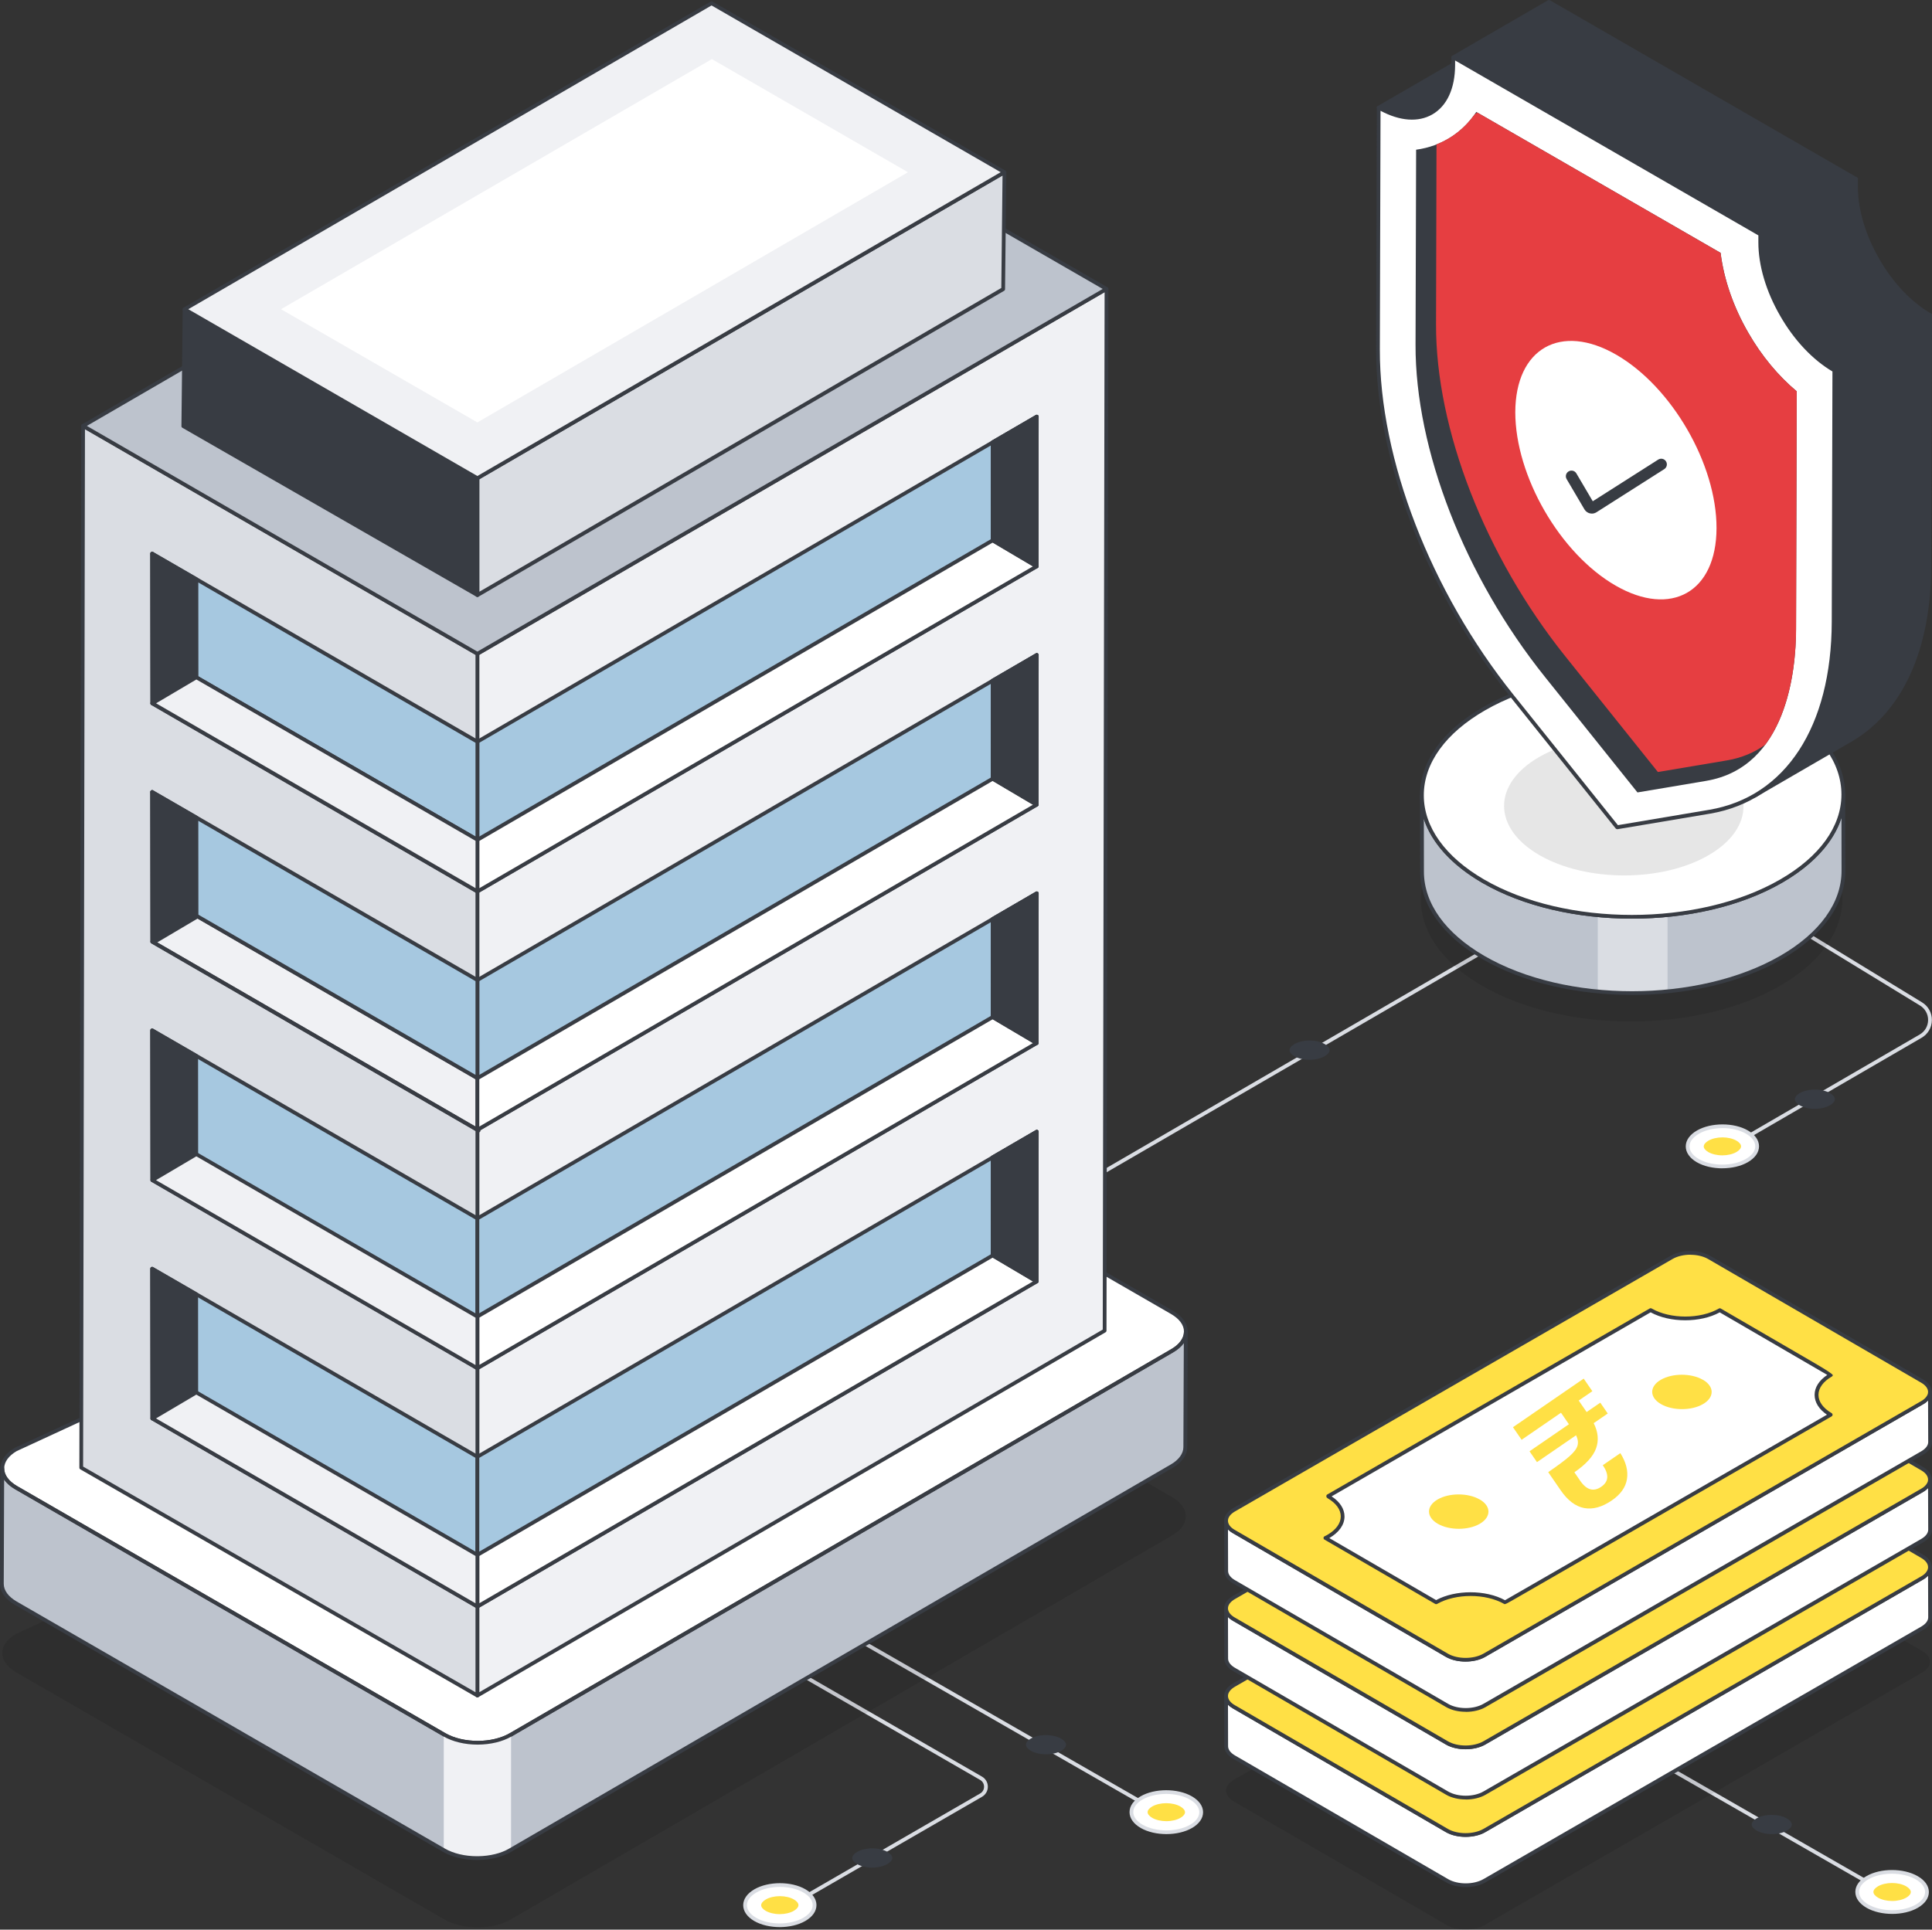 <?xml version="1.0" encoding="UTF-8"?><svg id="Layer_2" xmlns="http://www.w3.org/2000/svg" width="500.49" height="500" viewBox="0 0 500.49 500"><rect x="0" y="0" width="500.49" height="500" fill="#333333" stroke="none"/><defs><style>.cls-1{fill:#000;}.cls-1,.cls-2,.cls-3,.cls-4,.cls-5,.cls-6,.cls-7,.cls-8,.cls-9,.cls-10{stroke-width:0px;}.cls-2{fill:#383c43;}.cls-3{fill:#4bb1e4;}.cls-4{fill:#f0f1f4;}.cls-11{isolation:isolate;}.cls-5{fill:#a6c8e0;}.cls-6{fill:#dadde3;}.cls-12{opacity:.1;}.cls-7{fill:#ffe045;}.cls-8{fill:#bdc3cd;}.cls-9{fill:#e63e41;}.cls-10{fill:#fff;}</style></defs><g id="Layer_1-2"><path class="cls-6" d="M279.75,307.69c-.17,0-.33-.09-.42-.24-.14-.23-.06-.53.18-.67l145.59-84.55c.23-.14.53-.06.67.18.14.23.06.53-.18.67l-145.59,84.55c-.08.04-.16.07-.25.07Z"/><path class="cls-6" d="M447.52,298.02c-.17,0-.33-.09-.42-.24-.14-.23-.06-.53.18-.67l50.02-29.05c1.35-.78,2.16-2.18,2.18-3.73.02-1.55-.77-2.97-2.09-3.78l-82.62-50.47c-.23-.14-.3-.44-.16-.67.14-.23.44-.3.67-.16l82.62,50.47c1.63.99,2.58,2.72,2.56,4.62-.02,1.9-1.02,3.61-2.66,4.56l-50.02,29.05c-.08.04-.16.07-.25.07Z"/><path class="cls-6" d="M198.82,497.6c-.17,0-.33-.09-.42-.24-.13-.23-.05-.53.18-.67l55.33-31.97c.64-.37,1.02-1.03,1.01-1.76,0-.74-.38-1.39-1.02-1.76l-87.52-50.49c-.23-.13-.31-.43-.18-.67.14-.24.44-.31.67-.18l87.52,50.49c.94.54,1.51,1.52,1.51,2.61,0,1.09-.56,2.06-1.5,2.61l-55.33,31.97c-.08.04-.16.07-.24.07Z"/><path class="cls-10" d="M208.36,497.33c3.53-2.04,3.55-5.34.04-7.37-3.5-2.04-9.21-2.03-12.73,0-3.53,2.04-3.54,5.34-.04,7.37,3.5,2.04,9.2,2.04,12.73,0Z"/><path class="cls-6" d="M201.99,499.34c-2.39,0-4.79-.53-6.6-1.58-1.84-1.07-2.86-2.53-2.86-4.1,0-1.58,1.03-3.04,2.9-4.12,3.65-2.11,9.58-2.11,13.22,0,1.84,1.07,2.86,2.53,2.86,4.1,0,1.58-1.03,3.04-2.9,4.12h0c-1.83,1.05-4.22,1.58-6.62,1.58ZM202.04,488.92c-2.22,0-4.44.49-6.13,1.47-1.55.9-2.41,2.06-2.41,3.28,0,1.21.84,2.36,2.37,3.25,3.36,1.96,8.85,1.95,12.24,0h0c1.55-.9,2.41-2.06,2.41-3.28,0-1.21-.84-2.36-2.37-3.25-1.68-.98-3.89-1.47-6.11-1.47ZM208.36,497.34h.01-.01Z"/><path class="cls-7" d="M202.03,491.32c-1.37,0-2.71.31-3.65.86-.76.44-1.19.98-1.2,1.48,0,.49.43,1.03,1.17,1.46.94.54,2.26.86,3.64.86,1.37,0,2.7-.31,3.65-.86.76-.44,1.2-.98,1.2-1.48,0-.49-.43-1.03-1.17-1.46-.94-.54-2.26-.86-3.63-.86Z"/><path class="cls-2" d="M225.98,478.93c-1.48,0-2.91.34-3.92.92-.82.47-1.28,1.05-1.28,1.59,0,.53.46,1.1,1.26,1.57,1.01.58,2.43.92,3.9.92,1.48,0,2.9-.34,3.92-.92.82-.47,1.28-1.05,1.29-1.59,0-.53-.46-1.1-1.26-1.57-1.01-.58-2.43-.92-3.9-.92Z"/><path class="cls-10" d="M452.53,300.72c3.53-2.04,3.55-5.34.04-7.37-3.5-2.04-9.21-2.03-12.73,0-3.53,2.04-3.54,5.34-.04,7.37,3.5,2.04,9.2,2.04,12.73,0Z"/><path class="cls-6" d="M446.16,302.73c-2.39,0-4.79-.53-6.6-1.58-1.84-1.07-2.86-2.53-2.86-4.1,0-1.58,1.03-3.04,2.9-4.12,3.66-2.11,9.59-2.11,13.22,0,1.84,1.07,2.86,2.53,2.86,4.09,0,1.58-1.03,3.04-2.9,4.12h0c-1.83,1.06-4.22,1.58-6.62,1.58ZM446.22,292.31c-2.22,0-4.44.49-6.13,1.47-1.55.9-2.41,2.06-2.41,3.27,0,1.21.84,2.36,2.37,3.25,3.37,1.96,8.86,1.95,12.24,0l.24.42-.24-.42c1.55-.9,2.41-2.06,2.41-3.28,0-1.21-.84-2.36-2.37-3.25-1.68-.98-3.89-1.47-6.11-1.47Z"/><path class="cls-7" d="M446.21,294.71c-1.37,0-2.71.31-3.65.86-.76.44-1.19.98-1.2,1.48,0,.49.43,1.03,1.17,1.46.94.54,2.26.86,3.64.86,1.37,0,2.7-.31,3.65-.86.76-.44,1.2-.98,1.2-1.48,0-.49-.43-1.03-1.17-1.46-.94-.54-2.26-.86-3.63-.86Z"/><path class="cls-2" d="M470.16,282.32c-1.48,0-2.91.34-3.92.92-.82.47-1.28,1.05-1.28,1.59,0,.53.46,1.1,1.26,1.57,1.01.58,2.43.92,3.9.92,1.48,0,2.9-.34,3.92-.92.82-.47,1.28-1.05,1.29-1.59,0-.53-.46-1.1-1.26-1.57-1.01-.58-2.43-.92-3.9-.92Z"/><path class="cls-2" d="M339.26,269.61c-1.48,0-2.91.34-3.92.92-.82.47-1.28,1.05-1.28,1.59,0,.53.46,1.1,1.26,1.57,1.01.58,2.43.92,3.9.92,1.48,0,2.9-.34,3.92-.92.82-.47,1.28-1.05,1.29-1.59,0-.53-.46-1.1-1.26-1.57-1.01-.58-2.43-.92-3.9-.92Z"/><path class="cls-6" d="M491.39,492.55c-.08,0-.17-.02-.24-.06l-117.53-67.49c-.23-.13-.31-.43-.18-.67.13-.23.43-.31.67-.18l117.53,67.49c.23.13.31.43.18.67-.09.16-.26.24-.42.24Z"/><path class="cls-10" d="M483.78,493.91c-3.54-2.03-3.56-5.33-.04-7.37,3.52-2.03,9.24-2.03,12.78,0,3.54,2.03,3.56,5.33.04,7.37-3.52,2.03-9.24,2.03-12.78,0Z"/><path class="cls-6" d="M490.18,495.92c-2.4,0-4.81-.53-6.64-1.58h0c-1.87-1.08-2.91-2.54-2.91-4.12,0-1.57,1.02-3.02,2.87-4.09,3.65-2.11,9.6-2.11,13.27,0,1.88,1.08,2.91,2.54,2.91,4.12,0,1.57-1.02,3.02-2.87,4.09-1.82,1.05-4.22,1.58-6.63,1.58ZM484.02,493.49c3.4,1.95,8.92,1.95,12.3,0,1.54-.89,2.38-2.04,2.38-3.25,0-1.21-.86-2.38-2.42-3.27-3.4-1.95-8.92-1.96-12.3,0-1.54.89-2.38,2.04-2.38,3.25,0,1.21.86,2.38,2.42,3.28h0Z"/><path class="cls-7" d="M490.13,487.91c1.38,0,2.72.31,3.67.86.76.44,1.2.98,1.2,1.48,0,.49-.43,1.03-1.18,1.46-.94.54-2.27.86-3.65.86-1.38,0-2.71-.31-3.66-.86-.76-.44-1.2-.98-1.2-1.48,0-.49.43-1.02,1.18-1.46.94-.54,2.27-.86,3.65-.86Z"/><path class="cls-2" d="M458.95,470.26c1.48,0,2.92.34,3.94.92.82.47,1.29,1.05,1.29,1.58,0,.53-.46,1.1-1.26,1.57-1.01.58-2.44.92-3.92.92-1.48,0-2.91-.34-3.93-.92-.82-.47-1.29-1.05-1.29-1.59,0-.53.46-1.1,1.26-1.57,1.01-.58,2.44-.92,3.92-.92Z"/><path class="cls-6" d="M303.37,471.88c-.08,0-.17-.02-.24-.06l-117.53-67.49c-.23-.13-.31-.43-.18-.67.13-.23.43-.31.67-.18l117.53,67.49c.23.13.31.43.18.67-.09.16-.26.24-.42.24Z"/><path class="cls-10" d="M295.76,473.24c-3.54-2.03-3.56-5.33-.04-7.37,3.52-2.03,9.24-2.03,12.78,0s3.56,5.33.04,7.37c-3.52,2.03-9.24,2.03-12.78,0Z"/><path class="cls-6" d="M302.16,475.24c-2.4,0-4.81-.53-6.64-1.58-1.88-1.08-2.91-2.54-2.91-4.12,0-1.57,1.02-3.02,2.87-4.09,3.65-2.11,9.6-2.11,13.27,0,1.87,1.08,2.91,2.54,2.91,4.12,0,1.57-1.02,3.02-2.87,4.09-1.82,1.05-4.22,1.58-6.63,1.58ZM302.1,464.83c-2.23,0-4.45.49-6.14,1.46-1.54.89-2.38,2.04-2.38,3.25,0,1.21.86,2.38,2.43,3.28,3.4,1.95,8.91,1.95,12.29,0,1.54-.89,2.38-2.04,2.38-3.25,0-1.21-.86-2.38-2.42-3.27-1.7-.98-3.93-1.47-6.16-1.47Z"/><path class="cls-7" d="M302.11,467.23c1.38,0,2.72.31,3.67.86.76.44,1.2.98,1.2,1.48,0,.49-.43,1.03-1.18,1.46-.94.54-2.27.86-3.65.86-1.38,0-2.71-.31-3.66-.86-.76-.44-1.2-.98-1.2-1.48,0-.49.43-1.02,1.18-1.46.94-.54,2.27-.86,3.65-.86Z"/><path class="cls-2" d="M270.94,449.58c1.48,0,2.92.34,3.94.92.82.47,1.29,1.05,1.29,1.58,0,.53-.46,1.1-1.26,1.57-1.01.58-2.44.92-3.92.92-1.48,0-2.91-.34-3.93-.92-.82-.47-1.29-1.05-1.29-1.59,0-.53.46-1.1,1.26-1.57,1.01-.58,2.44-.92,3.92-.92Z"/><g class="cls-12"><path class="cls-1" d="M303.6,387.9c4.75,2.74,4.78,7.19.06,9.94l-171.37,99.52c-4.72,2.74-12.39,2.73-17.15,0L4.19,433.32c-4.75-2.74-4.79-7.18-.07-9.93l190.94-88.21c4.72-2.74,12.41-2.74,17.16,0l91.38,52.72Z"/></g><path class="cls-8" d="M307.19,345.05l-.12,29.93c0,1.76-1.16,3.55-3.52,4.92l-171.39,99.51c-2.28,1.34-5.27,2-8.31,2.05-3.19.04-6.39-.64-8.83-2.05L4.09,415.4c-2.42-1.41-3.6-3.2-3.6-5.02l.1-29.91c0,1.8,1.2,3.62,3.58,5l110.97,64.03c2.42,1.38,5.56,2.09,8.71,2.07,3.06-.02,6.12-.7,8.44-2.05l171.39-99.53c2.32-1.34,3.52-3.14,3.52-4.94Z"/><path class="cls-10" d="M303.6,340.07c4.75,2.74,4.78,7.19.06,9.94l-171.37,99.52c-4.72,2.74-12.39,2.73-17.15,0L4.19,385.48c-4.75-2.74-4.79-7.18-.07-9.93l190.94-88.21c4.72-2.74,12.41-2.74,17.16,0l91.38,52.72Z"/><path class="cls-2" d="M123.74,452.05c-3.2,0-6.4-.71-8.84-2.12L3.94,385.9c-2.47-1.42-3.83-3.35-3.83-5.41,0-2.05,1.33-3.95,3.76-5.36l190.99-88.23c4.81-2.8,12.73-2.8,17.61.02l91.38,52.72c2.46,1.42,3.82,3.34,3.83,5.41,0,2.05-1.34,3.96-3.77,5.37l-171.37,99.52c-2.42,1.4-5.61,2.11-8.8,2.11ZM203.63,285.77c-3.02,0-6.03.67-8.32,2L4.32,376c-2.07,1.21-3.24,2.81-3.23,4.49,0,1.7,1.19,3.32,3.35,4.57l110.95,64.03c4.61,2.66,12.09,2.67,16.66,0l171.37-99.52c2.12-1.23,3.29-2.84,3.29-4.53,0-1.7-1.19-3.32-3.34-4.56h0s-91.38-52.72-91.38-52.72c-2.31-1.33-5.33-2-8.35-2Z"/><polygon class="cls-4" points="286.63 74.86 286.15 344.79 123.67 439.33 123.67 169.4 286.63 74.86"/><path class="cls-2" d="M123.67,439.82c-.08,0-.17-.02-.24-.06-.15-.09-.24-.25-.24-.42V169.4c0-.17.09-.33.24-.42l162.97-94.54c.15-.09.34-.09.49,0,.15.09.24.25.24.42l-.49,269.93c0,.17-.09.33-.24.42l-162.48,94.54c-.08.04-.16.07-.25.07ZM124.16,169.68v268.8l161.51-93.97.48-268.8-161.99,93.97Z"/><polygon class="cls-6" points="123.67 169.4 123.67 439.33 21.04 380.29 21.53 110.36 123.67 169.4"/><path class="cls-2" d="M123.67,439.82c-.08,0-.17-.02-.24-.06l-102.63-59.04c-.15-.09-.24-.25-.24-.42l.48-269.93c0-.17.09-.33.24-.42.15-.09.34-.09.49,0l102.14,59.04c.15.09.24.25.24.42v269.93c0,.17-.09.34-.24.42-.07.04-.16.07-.24.07ZM21.53,380.01l101.65,58.48V169.68L22.01,111.2l-.48,268.81Z"/><polygon class="cls-8" points="286.63 74.86 123.67 169.4 21.53 110.36 184.32 15.82 286.63 74.86"/><path class="cls-2" d="M123.67,169.89c-.08,0-.17-.02-.24-.07L21.28,110.78c-.15-.09-.24-.25-.24-.42s.09-.34.24-.42L184.08,15.4c.15-.09.34-.09.49,0l102.31,59.04c.15.09.24.25.24.42s-.09.34-.24.42l-162.97,94.54c-.07.04-.16.07-.24.07ZM22.5,110.36l101.17,58.48,161.99-93.97-101.34-58.48L22.5,110.36Z"/><g class="cls-11"><polygon class="cls-6" points="260.2 44.63 259.87 74.91 123.67 154.19 123.67 123.91 260.2 44.63"/><path class="cls-2" d="M123.67,154.68c-.08,0-.17-.02-.24-.06-.15-.09-.24-.25-.24-.42v-30.28c0-.17.09-.33.24-.42l136.53-79.28c.15-.09.34-.09.49,0,.15.09.24.25.24.43l-.33,30.28c0,.17-.09.33-.24.42l-136.2,79.28c-.08.04-.16.07-.25.07ZM124.16,124.19v29.15l135.23-78.72.32-29.15L124.16,124.19Z"/><polygon class="cls-2" points="123.67 123.91 123.67 154.19 47.48 110.41 47.81 80.12 123.67 123.91"/><path class="cls-2" d="M123.67,154.68c-.08,0-.17-.02-.24-.06l-76.19-43.78c-.15-.09-.25-.25-.24-.43l.33-30.28c0-.17.1-.33.25-.42.15-.09.33-.09.49,0l75.86,43.78c.15.09.24.25.24.42v30.28c0,.17-.09.34-.24.42-.07.04-.16.07-.24.07ZM47.97,110.13l75.21,43.22v-29.16l-74.89-43.23-.32,29.16Z"/><polygon class="cls-4" points="260.2 44.63 123.67 123.91 47.81 80.12 184.33 .84 260.2 44.63"/><path class="cls-2" d="M123.67,124.4c-.08,0-.17-.02-.24-.07l-75.86-43.78c-.15-.09-.24-.25-.24-.42s.09-.34.24-.42L184.09.42c.15-.09.34-.09.49,0l75.87,43.79c.15.09.24.25.24.42s-.09.34-.24.42L123.91,124.33c-.08.04-.16.07-.25.07ZM48.78,80.12l74.89,43.22,135.56-78.72L184.33,1.41,48.78,80.12Z"/><polygon class="cls-10" points="235.21 44.63 123.67 109.45 72.8 80.12 184.41 15.31 235.21 44.63"/></g><polygon class="cls-5" points="268.58 107.95 268.53 146.75 123.67 230.98 123.67 192.19 268.58 107.95"/><path class="cls-2" d="M123.67,231.47c-.08,0-.17-.02-.24-.06-.15-.09-.24-.25-.24-.42v-38.79c0-.17.09-.33.24-.42l144.91-84.24c.15-.09.34-.09.49,0,.15.09.24.25.24.42l-.05,38.8c0,.17-.09.33-.24.42l-144.87,84.23c-.08.04-.16.07-.25.07ZM124.16,192.47v37.66l143.89-83.67.05-37.67-143.94,83.67Z"/><polygon class="cls-10" points="268.59 107.96 268.54 146.75 123.67 230.99 123.67 217.59 257.14 140 257.17 114.59 268.59 107.96"/><path class="cls-2" d="M123.67,231.48c-.08,0-.17-.02-.24-.06-.15-.09-.24-.25-.24-.42v-13.4c0-.17.09-.33.24-.42l133.23-77.45.02-25.13c0-.17.09-.33.24-.42l11.42-6.64c.15-.09.34-.09.49,0,.15.09.24.25.24.42l-.05,38.79c0,.17-.09.33-.24.42l-144.87,84.24c-.08.04-.16.07-.25.07ZM124.16,217.88v12.27l143.9-83.67.05-37.66-10.44,6.07-.02,25.13c0,.17-.09.33-.24.42l-133.23,77.45Z"/><polygon class="cls-2" points="268.59 107.96 268.54 146.75 257.14 140 257.17 114.59 268.59 107.96"/><path class="cls-2" d="M268.54,147.24c-.09,0-.17-.02-.25-.07l-11.4-6.74c-.15-.09-.24-.25-.24-.42l.02-25.41c0-.17.09-.33.24-.42l11.42-6.64c.15-.09.34-.09.49,0,.15.09.24.25.24.42l-.05,38.79c0,.17-.09.34-.25.42-.08.04-.16.06-.24.06ZM257.63,139.73l10.42,6.17.04-37.09-10.44,6.07-.02,24.85Z"/><polyline class="cls-5" points="50.86 175.5 50.86 175.5 123.67 217.59 123.67 192.19 39.42 143.45 39.42 143.46 50.84 150.06 50.86 175.5"/><path class="cls-2" d="M123.67,218.08c-.08,0-.17-.02-.24-.07l-72.81-42.09c-.15-.09-.24-.25-.24-.42l-.02-25.16-11.17-6.46c-.15-.09-.24-.25-.24-.42s.09-.34.24-.43c.15-.09.34-.09.49,0l84.25,48.74c.15.09.24.25.24.42v25.41c0,.17-.09.34-.24.42-.08.04-.16.07-.24.07ZM51.35,175.22l71.83,41.53v-24.28l-71.85-41.57.02,24.32Z"/><polygon class="cls-2" points="39.47 182.24 39.46 182.25 123.67 230.99 123.67 230.98 39.47 182.25 39.47 182.24"/><path class="cls-2" d="M123.66,231.48c-.08,0-.16-.02-.24-.06l-84.21-48.74c-.16-.09-.25-.26-.24-.44,0-.18.11-.34.27-.42.15-.07.33-.07.47.01h0s84.2,48.73,84.2,48.73c.15.09.24.25.24.42s-.09.34-.24.43c-.08.04-.16.07-.25.07Z"/><polygon class="cls-2" points="39.42 143.46 39.42 143.46 39.46 182.25 39.46 182.25 39.47 182.24 39.42 143.46"/><path class="cls-2" d="M39.47,182.73c-.09,0-.18-.02-.26-.07-.14-.09-.24-.24-.24-.41l-.05-38.79c0-.16.08-.31.21-.4.14-.09.3-.11.45-.06.19.07.32.26.32.46l.05,38.78c0,.19-.1.35-.27.44-.07.04-.14.05-.22.05Z"/><polygon class="cls-2" points="50.86 175.5 50.84 150.06 39.42 143.46 39.47 182.24 50.86 175.5"/><path class="cls-2" d="M39.47,182.73c-.08,0-.17-.02-.24-.06-.15-.09-.25-.25-.25-.42l-.05-38.78c0-.17.09-.34.24-.42.15-.09.34-.09.49,0l11.42,6.6c.15.09.24.25.24.42l.02,25.45c0,.17-.09.33-.24.42l-11.39,6.74c-.08.04-.16.07-.25.07ZM39.91,144.3l.04,37.08,10.42-6.16-.02-24.89-10.44-6.03Z"/><polygon class="cls-4" points="50.86 175.5 39.47 182.24 39.47 182.25 123.67 230.98 123.67 217.59 50.86 175.5 50.86 175.5"/><path class="cls-2" d="M123.67,231.47c-.08,0-.17-.02-.24-.07l-84.2-48.73c-.15-.09-.24-.25-.24-.42s.09-.33.24-.42l11.39-6.74c.15-.09.34-.09.49,0l72.81,42.09c.15.09.24.25.24.42v13.39c0,.17-.09.34-.24.42-.08.04-.16.06-.24.06ZM40.44,182.24l82.75,47.89v-12.26l-72.32-41.81-10.43,6.17Z"/><polygon class="cls-4" points="51.17 237.46 39.78 244.2 39.78 244.2 123.98 292.94 123.98 279.55 51.17 237.46 51.17 237.46"/><path class="cls-2" d="M123.98,293.43c-.08,0-.17-.02-.24-.07l-84.2-48.73c-.15-.09-.24-.25-.24-.42s.09-.33.24-.42l11.39-6.74c.15-.09.34-.09.49,0l72.81,42.09c.15.09.24.25.24.42v13.39c0,.17-.09.34-.24.42-.08.04-.16.06-.24.06ZM40.74,244.2l82.75,47.89v-12.26l-72.32-41.81-10.43,6.17Z"/><line class="cls-10" x1="257.14" y1="140" x2="268.54" y2="146.75"/><path class="cls-2" d="M268.54,147.24c-.09,0-.17-.02-.25-.07l-11.4-6.74c-.23-.14-.31-.44-.17-.67.14-.23.44-.31.67-.17l11.4,6.74c.23.14.31.44.17.67-.09.15-.25.24-.42.24Z"/><polygon class="cls-5" points="268.58 169.71 268.53 208.51 123.67 292.74 123.67 253.95 268.58 169.71"/><path class="cls-2" d="M123.67,293.23c-.08,0-.17-.02-.24-.06-.15-.09-.24-.25-.24-.42v-38.79c0-.17.09-.33.24-.42l144.91-84.24c.15-.09.34-.09.49,0,.15.09.24.25.24.42l-.05,38.8c0,.17-.09.33-.24.42l-144.87,84.23c-.08.04-.16.07-.25.07ZM124.16,254.23v37.66l143.89-83.67.05-37.67-143.94,83.67Z"/><polygon class="cls-10" points="268.59 169.72 268.54 208.51 123.67 292.75 123.67 279.36 257.14 201.77 257.17 176.36 268.59 169.72"/><path class="cls-2" d="M123.67,293.24c-.08,0-.17-.02-.24-.06-.15-.09-.24-.25-.24-.42v-13.4c0-.17.09-.33.24-.42l133.23-77.45.02-25.13c0-.17.09-.33.24-.42l11.42-6.64c.15-.09.34-.09.49,0,.15.09.24.25.24.42l-.05,38.79c0,.17-.09.33-.24.42l-144.87,84.24c-.08.04-.16.07-.25.07ZM124.16,279.64v12.27l143.9-83.67.05-37.66-10.44,6.07-.02,25.13c0,.17-.09.33-.24.42l-133.23,77.45Z"/><polygon class="cls-2" points="268.59 169.72 268.54 208.51 257.14 201.77 257.17 176.36 268.59 169.72"/><path class="cls-2" d="M268.54,209c-.09,0-.17-.02-.25-.07l-11.4-6.74c-.15-.09-.24-.25-.24-.42l.02-25.41c0-.17.09-.33.24-.42l11.42-6.64c.15-.09.34-.09.49,0,.15.09.24.25.24.42l-.05,38.79c0,.17-.09.34-.25.42-.08.04-.16.06-.24.06ZM257.63,201.49l10.42,6.17.04-37.09-10.44,6.07-.02,24.85Z"/><polyline class="cls-5" points="50.86 237.26 50.86 237.26 123.67 279.36 123.67 253.95 39.42 205.21 39.42 205.22 50.84 211.82 50.86 237.26"/><path class="cls-2" d="M123.67,279.84c-.08,0-.17-.02-.24-.07l-72.81-42.09c-.15-.09-.24-.25-.24-.42l-.02-25.16-11.17-6.46c-.15-.09-.24-.25-.24-.42s.09-.34.24-.43c.15-.09.34-.09.49,0l84.25,48.74c.15.09.24.25.24.42v25.41c0,.17-.09.34-.24.42-.08.04-.16.07-.24.07ZM51.35,236.98l71.83,41.53v-24.28l-71.85-41.57.02,24.32Z"/><polygon class="cls-2" points="39.47 244.01 39.46 244.01 123.67 292.75 123.67 292.74 39.47 244.01 39.47 244.01"/><path class="cls-2" d="M123.66,293.24c-.08,0-.16-.02-.24-.06l-84.21-48.74c-.16-.09-.25-.26-.24-.44,0-.18.11-.34.27-.42.15-.07.33-.07.47.01h0s84.2,48.73,84.2,48.73c.15.09.24.25.24.42s-.09.34-.24.43c-.08.04-.16.07-.25.07Z"/><polygon class="cls-2" points="39.42 205.22 39.42 205.22 39.46 244.01 39.46 244.01 39.47 244.01 39.42 205.22"/><path class="cls-2" d="M39.47,244.49c-.09,0-.18-.02-.26-.07-.14-.09-.24-.24-.24-.41l-.05-38.79c0-.17.09-.33.23-.42.14-.09.32-.1.47-.02.17.08.28.26.28.44l.05,38.78c0,.19-.1.35-.27.44-.07.04-.14.05-.22.05Z"/><polygon class="cls-2" points="50.86 237.26 50.84 211.82 39.42 205.22 39.47 244.01 50.86 237.26"/><path class="cls-2" d="M39.47,244.49c-.08,0-.17-.02-.24-.06-.15-.09-.25-.25-.25-.42l-.05-38.78c0-.17.09-.34.24-.42.15-.09.34-.09.49,0l11.42,6.6c.15.09.24.25.24.42l.02,25.45c0,.17-.09.33-.24.42l-11.39,6.74c-.08.04-.16.07-.25.07ZM39.91,206.07l.04,37.08,10.42-6.16-.02-24.89-10.44-6.03Z"/><line class="cls-10" x1="257.14" y1="201.77" x2="268.54" y2="208.51"/><path class="cls-2" d="M268.54,209c-.09,0-.17-.02-.25-.07l-11.4-6.74c-.23-.14-.31-.44-.17-.67.14-.23.44-.31.67-.17l11.4,6.74c.23.14.31.44.17.67-.09.15-.25.24-.42.24Z"/><polygon class="cls-5" points="39.42 266.97 39.47 305.77 123.67 354.51 123.67 315.71 39.42 266.97"/><path class="cls-2" d="M123.67,354.99c-.08,0-.17-.02-.24-.07l-84.2-48.73c-.15-.09-.24-.25-.24-.42l-.05-38.8c0-.17.09-.34.24-.42.15-.09.34-.09.49,0l84.24,48.74c.15.09.24.25.24.42v38.79c0,.17-.09.34-.24.42-.08.04-.16.06-.24.06ZM39.96,305.49l83.22,48.17v-37.67l-83.27-48.17.05,37.67Z"/><polygon class="cls-5" points="268.58 231.47 268.53 270.27 123.67 354.51 123.67 315.71 268.58 231.47"/><path class="cls-2" d="M123.67,354.99c-.08,0-.17-.02-.24-.06-.15-.09-.24-.25-.24-.42v-38.79c0-.17.09-.33.24-.42l144.91-84.24c.15-.09.34-.09.49,0,.15.09.24.25.24.42l-.05,38.8c0,.17-.09.33-.24.42l-144.87,84.23c-.08.04-.16.07-.25.07ZM124.16,315.99v37.66l143.89-83.67.05-37.67-143.94,83.67Z"/><polygon class="cls-10" points="268.59 231.48 268.54 270.27 123.67 354.52 123.67 341.12 257.14 263.53 257.17 238.12 268.59 231.48"/><path class="cls-2" d="M123.67,355c-.08,0-.17-.02-.24-.06-.15-.09-.24-.25-.24-.42v-13.4c0-.17.09-.33.24-.42l133.23-77.45.02-25.13c0-.17.09-.33.24-.42l11.42-6.64c.15-.09.34-.09.49,0,.15.09.24.25.24.42l-.05,38.79c0,.17-.09.33-.24.42l-144.87,84.24c-.08.04-.16.07-.25.07ZM124.16,341.4v12.27l143.9-83.67.05-37.66-10.44,6.07-.02,25.13c0,.17-.09.33-.24.42l-133.23,77.45Z"/><polygon class="cls-2" points="268.59 231.48 268.54 270.27 257.14 263.53 257.17 238.12 268.59 231.48"/><path class="cls-2" d="M268.54,270.76c-.09,0-.17-.02-.25-.07l-11.4-6.74c-.15-.09-.24-.25-.24-.42l.02-25.41c0-.17.09-.33.24-.42l11.42-6.64c.15-.09.34-.09.49,0,.15.09.24.25.24.42l-.05,38.79c0,.17-.09.34-.25.42-.08.04-.16.06-.24.06ZM257.63,263.25l10.42,6.17.04-37.09-10.44,6.07-.02,24.85Z"/><polygon class="cls-2" points="50.84 273.58 39.42 266.98 39.46 305.77 39.46 305.77 50.86 299.03 50.84 273.58"/><path class="cls-2" d="M39.46,306.26c-.08,0-.17-.02-.24-.06-.15-.09-.25-.25-.25-.42l-.05-38.79c0-.17.09-.34.24-.42.15-.09.34-.09.49,0l11.42,6.6c.15.09.24.25.24.42l.02,25.45c0,.17-.09.33-.24.42l-11.4,6.74c-.08.04-.16.07-.25.07ZM39.91,267.83l.04,37.09,10.42-6.17-.02-24.89-10.45-6.04Z"/><polygon class="cls-4" points="123.67 341.15 50.86 299.06 50.86 299.06 39.46 305.8 123.67 354.55 123.67 341.15"/><path class="cls-2" d="M123.67,355.04c-.08,0-.17-.02-.24-.07l-84.21-48.74c-.15-.09-.24-.25-.24-.42s.09-.33.24-.42l11.4-6.74c.15-.09.34-.09.49,0l72.81,42.09c.15.09.24.25.24.42v13.4c0,.17-.09.34-.24.42-.08.04-.16.06-.24.06ZM40.43,305.8l82.75,47.9v-12.27l-72.32-41.81-10.44,6.17Z"/><line class="cls-10" x1="257.14" y1="263.53" x2="268.54" y2="270.27"/><path class="cls-2" d="M268.54,270.76c-.09,0-.17-.02-.25-.07l-11.4-6.74c-.23-.14-.31-.44-.17-.67.14-.23.44-.31.67-.17l11.4,6.74c.23.14.31.44.17.67-.09.15-.25.24-.42.24Z"/><polygon class="cls-5" points="39.42 328.74 39.47 367.53 123.67 416.27 123.67 377.47 39.42 328.74"/><path class="cls-2" d="M123.67,416.76c-.08,0-.17-.02-.24-.07l-84.2-48.73c-.15-.09-.24-.25-.24-.42l-.05-38.8c0-.17.09-.34.24-.42.15-.09.34-.09.49,0l84.24,48.74c.15.09.24.25.24.42v38.79c0,.17-.09.34-.24.42-.08.04-.16.06-.24.06ZM39.96,367.25l83.22,48.17v-37.67l-83.27-48.17.05,37.67Z"/><polygon class="cls-5" points="268.58 293.24 268.53 332.04 123.67 416.27 123.67 377.47 268.58 293.24"/><path class="cls-2" d="M123.67,416.76c-.08,0-.17-.02-.24-.06-.15-.09-.24-.25-.24-.42v-38.79c0-.17.09-.33.24-.42l144.91-84.24c.15-.09.34-.09.49,0,.15.09.24.25.24.42l-.05,38.8c0,.17-.09.33-.24.42l-144.87,84.23c-.08.04-.16.07-.25.07ZM124.16,377.76v37.66l143.89-83.67.05-37.67-143.94,83.67Z"/><polygon class="cls-10" points="268.59 293.25 268.54 332.04 123.67 416.28 123.67 402.88 257.14 325.29 257.17 299.88 268.59 293.25"/><path class="cls-2" d="M123.67,416.77c-.08,0-.17-.02-.24-.06-.15-.09-.24-.25-.24-.42v-13.4c0-.17.09-.33.24-.42l133.23-77.45.02-25.13c0-.17.09-.33.24-.42l11.42-6.64c.15-.09.34-.09.49,0,.15.09.24.25.24.42l-.05,38.79c0,.17-.09.33-.24.42l-144.87,84.24c-.08.04-.16.07-.25.07ZM124.16,403.16v12.27l143.9-83.67.05-37.66-10.44,6.07-.02,25.13c0,.17-.09.33-.24.42l-133.23,77.45Z"/><polygon class="cls-2" points="268.59 293.25 268.54 332.04 257.14 325.29 257.17 299.88 268.59 293.25"/><path class="cls-2" d="M268.54,332.52c-.09,0-.17-.02-.25-.07l-11.4-6.74c-.15-.09-.24-.25-.24-.42l.02-25.41c0-.17.09-.33.24-.42l11.42-6.64c.15-.09.34-.09.49,0,.15.09.24.25.24.42l-.05,38.79c0,.17-.09.34-.25.42-.08.04-.16.06-.24.06ZM257.63,325.01l10.42,6.17.04-37.09-10.44,6.07-.02,24.85Z"/><polygon class="cls-2" points="50.84 335.34 39.42 328.74 39.46 367.53 50.86 360.79 50.84 335.34"/><path class="cls-2" d="M39.46,368.02c-.08,0-.17-.02-.24-.06-.15-.09-.25-.25-.25-.42l-.05-38.79c0-.17.09-.34.24-.42.15-.09.34-.09.49,0l11.42,6.6c.15.09.24.25.24.42l.02,25.45c0,.17-.09.33-.24.42l-11.4,6.74c-.08.04-.16.07-.25.07ZM39.91,329.59l.04,37.09,10.42-6.17-.02-24.89-10.45-6.04Z"/><polygon class="cls-4" points="50.86 360.8 50.86 360.8 39.46 367.54 39.46 367.54 123.67 416.29 123.67 402.89 50.86 360.8"/><path class="cls-2" d="M123.67,416.78c-.08,0-.17-.02-.24-.07l-84.21-48.74c-.15-.09-.24-.25-.24-.42s.09-.33.24-.42l11.4-6.74c.15-.09.34-.09.49,0l72.81,42.09c.15.09.24.25.24.42v13.4c0,.17-.09.34-.24.42-.08.04-.16.06-.24.06ZM40.43,367.54l82.75,47.9v-12.27l-72.32-41.81-10.44,6.17Z"/><line class="cls-10" x1="257.14" y1="325.29" x2="268.54" y2="332.04"/><path class="cls-2" d="M268.54,332.52c-.09,0-.17-.02-.25-.07l-11.4-6.74c-.23-.14-.31-.44-.17-.67.14-.23.44-.31.67-.17l11.4,6.74c.23.14.31.44.17.67-.09.15-.25.24-.42.24Z"/><path class="cls-4" d="M132.39,449.47v29.82l-.23.12c-2.28,1.34-5.27,2-8.31,2.05-3.19.04-6.39-.64-8.83-2.05l-.06-.04v-29.97l.19.1c2.42,1.38,5.56,2.09,8.71,2.07,3.06-.02,6.12-.7,8.44-2.05l.1-.06Z"/><path class="cls-2" d="M123.57,481.95c-3.31,0-6.43-.75-8.8-2.11L3.84,415.83c-2.48-1.44-3.84-3.37-3.84-5.44l.1-29.91c0-.27.22-.49.49-.49h0c.27,0,.49.22.49.49,0,1.7,1.18,3.33,3.33,4.58l110.97,64.03c2.29,1.31,5.26,1.98,8.46,2,3.12-.02,6.03-.73,8.2-1.98l171.39-99.53c2.07-1.2,3.26-2.83,3.27-4.49v-.03c0-.27.22-.49.49-.49h0c.27,0,.49.22.49.49h0v.03l-.12,29.89c0,2.01-1.37,3.96-3.76,5.34l-171.39,99.51c-2.23,1.32-5.27,2.07-8.55,2.11-.09,0-.19,0-.28,0ZM1.07,383.39l-.1,26.99c0,1.71,1.19,3.34,3.36,4.6l110.92,64.01c2.23,1.28,5.17,1.98,8.31,1.98.09,0,.18,0,.27,0,3.12-.04,5.98-.75,8.07-1.98l171.39-99.52c2.08-1.2,3.27-2.84,3.27-4.5l.11-27c-.64.91-1.58,1.74-2.77,2.44l-171.39,99.53c-2.31,1.34-5.39,2.09-8.68,2.11h-.14c-3.29,0-6.41-.75-8.82-2.13L3.93,385.9c-1.25-.73-2.21-1.58-2.85-2.51Z"/><g class="cls-12"><path class="cls-1" d="M499.96,430.6c0,.25-.05.5-.13.75-.08.22-.18.43-.33.64-.09.16-.21.31-.34.44-.21.23-.46.46-.75.66-.14.1-.3.19-.47.3l-113.42,65.45c-2.68,1.54-7.01,1.55-9.68,0l-55.22-32.07c-1.33-.76-2-1.78-2-2.78-.01-1.01.67-2.04,2.02-2.82l113.42-65.45c2.69-1.55,7.01-1.55,9.68,0l55.23,32.07c1.33.77,2,1.79,1.98,2.8Z"/></g><path class="cls-10" d="M500,419.06c0,1.01-.67,2.04-2.03,2.83l-113.42,65.44c-2.68,1.55-7.01,1.55-9.67,0l-55.23-32.06c-1.32-.78-1.98-1.78-2-2.79l-.03-13.01c0,1,.66,2.02,2,2.78l55.22,32.07c2.67,1.55,7,1.54,9.68,0l113.42-65.45c.17-.1.33-.19.47-.3.3-.21.55-.43.75-.66.14-.14.25-.28.34-.44.15-.21.25-.42.33-.64.08-.25.13-.5.13-.75l.05,12.98Z"/><path class="cls-10" d="M384.55,487.32c-2.68,1.55-7.01,1.55-9.67,0l-.05-13.01c2.67,1.55,7,1.54,9.68,0l.03,13.01Z"/><path class="cls-2" d="M379.7,488.96c-1.84,0-3.68-.41-5.07-1.22l-55.23-32.06c-1.43-.84-2.22-1.98-2.24-3.21l-.03-13h0c0-.28.22-.5.49-.5h0c.27,0,.49.22.49.49h0c0,.87.64,1.73,1.75,2.36l55.22,32.08c2.52,1.46,6.64,1.46,9.2,0l113.42-65.45c.19-.11.31-.18.42-.26.27-.18.49-.38.68-.6.13-.13.21-.24.28-.36.13-.19.22-.36.3-.57.06-.19.09-.39.09-.58,0-.27.22-.49.49-.49h0c.27,0,.49.22.49.49l.05,12.98h0c0,1.25-.81,2.4-2.27,3.25l-113.42,65.44c-1.41.81-3.25,1.22-5.09,1.22ZM318.11,441.7l.03,10.77c0,.87.63,1.71,1.75,2.37l55.23,32.06c2.52,1.47,6.64,1.47,9.18,0l113.42-65.44c1.15-.67,1.79-1.52,1.79-2.4l-.04-10.77c-.22.24-.5.48-.79.69-.11.09-.27.18-.43.28l-113.49,65.49c-2.82,1.62-7.38,1.62-10.17,0l-55.22-32.08c-.49-.28-.92-.61-1.26-.97Z"/><path class="cls-7" d="M499.96,406.08c0,.25-.05.5-.13.75-.08.22-.18.43-.33.64-.09.16-.21.31-.34.44-.21.23-.46.46-.75.66-.14.1-.3.19-.47.3l-113.42,65.45c-2.68,1.54-7.01,1.55-9.68,0l-55.22-32.07c-1.33-.76-2-1.78-2-2.78-.01-1.01.67-2.04,2.02-2.82l113.42-65.45c2.69-1.55,7.01-1.55,9.68,0l55.23,32.07c1.33.77,2,1.79,1.98,2.8Z"/><path class="cls-2" d="M379.66,475.95c-1.84,0-3.68-.4-5.08-1.21l-55.22-32.08c-1.42-.81-2.24-1.98-2.24-3.2-.01-1.22.81-2.4,2.26-3.24l113.42-65.45c2.86-1.65,7.33-1.65,10.17,0l55.23,32.07c1.45.84,2.24,1.99,2.23,3.23,0,.29-.05.6-.15.9-.12.31-.24.56-.4.78-.08.15-.22.34-.39.5-.23.25-.51.5-.82.72-.11.09-.27.18-.43.28l-113.49,65.49c-1.41.81-3.25,1.21-5.1,1.21ZM437.91,370.52c-1.67,0-3.33.37-4.61,1.1l-113.42,65.45c-1.14.66-1.78,1.53-1.77,2.39,0,.87.64,1.73,1.75,2.36l55.22,32.08c2.52,1.46,6.64,1.46,9.2,0l113.42-65.45c.19-.11.31-.18.42-.26.27-.18.49-.38.68-.6.13-.13.21-.24.28-.36.13-.19.22-.36.3-.57.06-.19.09-.39.09-.58h0c0-.88-.61-1.72-1.74-2.38l-55.23-32.07c-1.26-.73-2.92-1.1-4.59-1.1Z"/><path class="cls-10" d="M474.22,412s-84.33,48.63-84.34,48.61c-4.93-2.85-12.9-2.86-17.86-.02l-28.68-16.66c.25-.11.5-.24.73-.38,4.96-2.86,4.99-7.5.06-10.35-.05-.02-.09-.05-.13-.07l83.6-48.24s.01.01.02.01c4.95,2.85,12.96,2.85,17.88,0,0,0,28.81,16.75,28.8,16.75-4.95,2.85-4.99,7.48-.09,10.34Z"/><path class="cls-2" d="M372.03,461.08c-.08,0-.17-.02-.25-.07l-28.68-16.66c-.16-.09-.25-.27-.24-.45.01-.18.13-.35.3-.42.24-.1.46-.22.67-.35,2.25-1.3,3.49-3,3.49-4.78,0-1.77-1.22-3.45-3.43-4.73-.15-.09-.31-.28-.31-.46s.03-.37.18-.46l83.6-48.24c.15-.09.34-.08.49,0,0,0,.01,0,.02,0,4.81,2.77,12.61,2.77,17.4,0,.15-.09.34-.09.49,0l24.3,14.13q4.82,2.81,4.73,3.17c-.03.12-.11.23-.23.3-2.25,1.29-3.49,2.98-3.49,4.77,0,1.76,1.2,3.44,3.41,4.73.15.09.24.25.24.42s-.09.33-.24.42l-80.71,46.53c-3.66,2.11-3.93,2.28-4.17,2.05-4.78-2.73-12.53-2.72-17.31.01-.07.04-.16.06-.24.06ZM380.94,458c3.23,0,6.45.69,8.94,2.06,4.59-2.63,75.53-43.54,83.4-48.07-2.08-1.41-3.2-3.22-3.2-5.14,0-1.94,1.16-3.75,3.28-5.17-4.13-2.4-25.35-14.74-27.86-16.21-5,2.74-12.89,2.74-17.9-.01l-82.64,47.69c2.16,1.42,3.34,3.25,3.34,5.21,0,2.14-1.4,4.12-3.94,5.6l27.67,16.07c2.49-1.35,5.7-2.03,8.91-2.03Z"/><path class="cls-3" d="M413.52,430.07c1.97.14,3.63-.12,4.97-.75l-9.78-5.68c-1.53.61-3.32,1.07-5.37,1.4-1.53.24-3.05.24-4.55-.02-1.52-.24-2.86-.72-4.09-1.43-2.2-1.28-3.17-2.76-2.97-4.44.14-1.11,1.12-2.34,2.97-3.65l-1.47-.85,1.82-1.05,1.47.85c1.98-.93,3.93-1.45,5.85-1.55,2.47-.12,4.81.29,7.01,1.26l-2.69,2.13c-1.39-.59-2.7-.93-3.91-.96-1.24-.05-2.45.17-3.66.62l8.86,5.14c1.95-.67,3.29-1.08,4-1.25,1.37-.3,2.66-.47,3.87-.47,1.21,0,2.42.15,3.55.44,1.16.3,2.23.72,3.2,1.28,2.12,1.23,3.22,2.66,3.26,4.28.1,1.61-.91,3.07-2.97,4.38l3.09,1.8-1.82,1.05-3.07-1.78c-1.74.79-3.37,1.31-4.79,1.58-1.47.27-3.13.29-4.92.05-1.81-.23-3.57-.76-5.28-1.63l2.54-2.13c1.89.82,3.52,1.28,4.88,1.37ZM420.31,428.27c1.03-.78,1.53-1.64,1.43-2.62-.13-.96-.83-1.83-2.14-2.59-1.1-.64-2.28-1.02-3.49-1.08-1.24-.08-2.95.21-5.16.85l9.36,5.43M397.26,416.99c-1.03.81-1.51,1.63-1.41,2.48.07.84.65,1.57,1.72,2.19,1.05.61,2.2.94,3.49,1.02,1.29.08,2.84-.18,4.69-.76l-8.49-4.93"/><path class="cls-3" d="M441.14,402.92c3.01,1.74,3.03,4.56.03,6.31-2.99,1.74-7.87,1.74-10.89,0-3.01-1.74-3.03-4.56-.04-6.3,3-1.74,7.88-1.74,10.89,0Z"/><path class="cls-3" d="M383.32,433.93c3.01,1.74,3.03,4.56.03,6.31-2.99,1.74-7.87,1.74-10.89,0-3.01-1.74-3.03-4.56-.04-6.3,3-1.74,7.88-1.74,10.89,0Z"/><path class="cls-10" d="M500,396.35c0,1.01-.67,2.04-2.03,2.83l-113.42,65.44c-2.68,1.55-7.01,1.55-9.67,0l-55.23-32.06c-1.32-.78-1.98-1.78-2-2.79l-.03-13.01c0,1,.66,2.02,2,2.78l55.22,32.07c2.67,1.55,7,1.54,9.68,0l113.42-65.45c.17-.1.33-.19.47-.3.3-.21.55-.43.75-.66.14-.14.25-.28.34-.44.15-.21.25-.42.33-.64.08-.25.13-.5.13-.75l.05,12.98Z"/><path class="cls-10" d="M384.55,464.61c-2.68,1.55-7.01,1.55-9.67,0l-.05-13.01c2.67,1.55,7,1.54,9.68,0l.03,13.01Z"/><path class="cls-2" d="M379.7,466.26c-1.84,0-3.68-.41-5.07-1.22l-55.23-32.06c-1.43-.84-2.22-1.98-2.24-3.21l-.03-13h0c0-.28.22-.5.49-.5h0c.27,0,.49.22.49.49h0c0,.87.64,1.73,1.75,2.36l55.22,32.08c2.52,1.46,6.64,1.46,9.2,0l113.42-65.45c.19-.11.31-.18.42-.26.27-.18.49-.38.68-.6.13-.13.21-.24.28-.36.14-.19.22-.36.3-.56.06-.19.09-.39.09-.58,0-.27.22-.49.49-.49h0c.27,0,.49.22.49.49l.05,12.98h0c0,1.25-.81,2.4-2.27,3.25l-113.42,65.44c-1.41.81-3.25,1.22-5.09,1.22ZM318.11,418.99l.03,10.77c0,.87.63,1.72,1.75,2.37l55.23,32.06c2.52,1.47,6.64,1.47,9.18,0l113.42-65.44c1.15-.67,1.79-1.52,1.79-2.4l-.04-10.77c-.22.24-.49.48-.79.69-.11.09-.27.18-.43.28l-113.49,65.49c-2.82,1.62-7.38,1.62-10.17,0l-55.22-32.08c-.49-.28-.92-.61-1.26-.97Z"/><path class="cls-7" d="M499.96,383.37c0,.25-.05.5-.13.75-.08.22-.18.43-.33.64-.09.16-.21.31-.34.44-.21.23-.46.46-.75.66-.14.1-.3.19-.47.3l-113.42,65.45c-2.68,1.54-7.01,1.55-9.68,0l-55.22-32.07c-1.33-.76-2-1.78-2-2.78-.01-1.01.67-2.04,2.02-2.82l113.42-65.45c2.69-1.55,7.01-1.55,9.68,0l55.23,32.07c1.33.77,2,1.79,1.98,2.8Z"/><path class="cls-2" d="M379.66,453.25c-1.84,0-3.68-.4-5.07-1.21l-55.22-32.08c-1.42-.81-2.24-1.98-2.24-3.2-.01-1.22.81-2.4,2.26-3.24l113.42-65.45c2.86-1.65,7.33-1.65,10.17,0l55.23,32.07c1.45.84,2.24,1.99,2.23,3.23,0,.29-.05.59-.15.9-.11.31-.24.56-.4.78-.09.16-.23.34-.4.5-.22.25-.51.5-.82.72-.11.09-.27.18-.43.28l-113.49,65.49c-1.41.81-3.25,1.21-5.1,1.21ZM437.91,347.81c-1.67,0-3.33.37-4.61,1.1l-113.42,65.45c-1.14.66-1.78,1.53-1.77,2.39,0,.87.64,1.73,1.75,2.36l55.22,32.08c2.52,1.46,6.64,1.46,9.2,0l113.42-65.45c.19-.11.31-.18.42-.26.27-.18.49-.38.68-.6.13-.13.21-.24.28-.36.14-.19.22-.36.3-.56.06-.19.09-.39.09-.58h0c0-.88-.61-1.72-1.74-2.38l-55.23-32.07c-1.26-.73-2.92-1.1-4.59-1.1Z"/><path class="cls-10" d="M474.22,389.29s-84.33,48.63-84.34,48.61c-4.93-2.85-12.9-2.86-17.86-.02l-28.68-16.66c.25-.11.5-.24.73-.38,4.96-2.86,4.99-7.5.06-10.35-.05-.02-.09-.05-.13-.07l83.6-48.24s.01.01.02.01c4.95,2.85,12.96,2.85,17.88,0,0,0,28.81,16.75,28.8,16.75-4.95,2.85-4.99,7.48-.09,10.34Z"/><path class="cls-2" d="M372.03,438.37c-.08,0-.17-.02-.25-.07l-28.68-16.66c-.16-.09-.25-.27-.24-.45.01-.18.13-.35.3-.42.24-.1.46-.23.67-.35,2.25-1.3,3.49-3,3.49-4.78,0-1.77-1.22-3.45-3.43-4.73-.15-.09-.31-.28-.31-.46s.03-.37.18-.46l83.6-48.24c.15-.09.34-.08.49,0h.02c4.81,2.78,12.61,2.78,17.4.01.15-.09.34-.09.49,0l24.3,14.13q4.82,2.81,4.73,3.17c-.03.12-.11.23-.23.3-2.25,1.29-3.49,2.98-3.49,4.77,0,1.76,1.2,3.44,3.41,4.73.15.09.24.25.24.42s-.09.33-.24.42l-71.16,41.02c-11.93,6.87-13.32,7.67-13.67,7.58h0c-4.77-2.76-12.57-2.77-17.37-.02-.07.04-.16.06-.24.06ZM380.94,435.29c3.23,0,6.45.69,8.95,2.06,4.6-2.64,75.53-43.54,83.4-48.07-2.08-1.41-3.2-3.22-3.2-5.14,0-1.94,1.16-3.75,3.28-5.17-4.13-2.4-25.35-14.74-27.86-16.21-5,2.74-12.89,2.74-17.9-.01l-82.64,47.69c2.16,1.42,3.34,3.25,3.34,5.21,0,2.14-1.4,4.12-3.94,5.6l27.67,16.07c2.49-1.35,5.7-2.03,8.9-2.03Z"/><path class="cls-3" d="M413.52,407.36c1.97.14,3.63-.12,4.97-.75l-9.78-5.68c-1.53.61-3.32,1.07-5.37,1.4-1.53.24-3.05.24-4.55-.02-1.52-.24-2.86-.72-4.09-1.43-2.2-1.28-3.17-2.76-2.97-4.44.14-1.11,1.12-2.34,2.97-3.65l-1.47-.85,1.82-1.05,1.47.85c1.98-.93,3.93-1.45,5.85-1.55,2.47-.12,4.81.29,7.01,1.26l-2.69,2.13c-1.39-.59-2.7-.93-3.91-.96-1.24-.05-2.45.17-3.66.62l8.86,5.14c1.95-.67,3.29-1.08,4-1.25,1.37-.3,2.66-.47,3.87-.47,1.21,0,2.42.15,3.55.44,1.16.3,2.23.72,3.2,1.28,2.12,1.23,3.22,2.66,3.26,4.28.1,1.61-.91,3.07-2.97,4.38l3.09,1.8-1.82,1.05-3.07-1.78c-1.74.79-3.37,1.31-4.79,1.58-1.47.27-3.13.29-4.92.05-1.81-.23-3.57-.76-5.28-1.63l2.54-2.13c1.89.82,3.52,1.28,4.88,1.37ZM420.31,405.57c1.03-.78,1.53-1.64,1.43-2.62-.13-.96-.83-1.83-2.14-2.59-1.1-.64-2.28-1.02-3.49-1.08-1.24-.08-2.95.21-5.16.85l9.36,5.43M397.26,394.29c-1.03.81-1.51,1.63-1.41,2.48.07.84.65,1.57,1.72,2.19,1.05.61,2.2.94,3.49,1.02,1.29.08,2.84-.18,4.69-.76l-8.49-4.93"/><path class="cls-3" d="M441.14,380.22c3.01,1.74,3.03,4.56.03,6.31-2.99,1.74-7.87,1.74-10.89,0s-3.03-4.56-.04-6.3c3-1.74,7.88-1.74,10.89,0Z"/><path class="cls-3" d="M383.32,411.23c3.01,1.74,3.03,4.56.03,6.31-2.99,1.74-7.87,1.74-10.89,0-3.01-1.74-3.03-4.56-.04-6.3,3-1.74,7.88-1.74,10.89,0Z"/><path class="cls-10" d="M500,373.64c0,1.01-.67,2.04-2.03,2.83l-113.42,65.44c-2.68,1.55-7.01,1.55-9.67,0l-55.23-32.06c-1.32-.78-1.98-1.78-2-2.79l-.03-13.01c0,1,.66,2.02,2,2.78l55.22,32.07c2.67,1.55,7,1.54,9.68,0l113.42-65.45c.17-.1.33-.19.47-.3.3-.21.55-.43.75-.66.14-.14.25-.28.34-.44.15-.21.25-.42.33-.64.08-.25.13-.5.13-.75l.05,12.98Z"/><path class="cls-10" d="M384.55,441.91c-2.68,1.55-7.01,1.55-9.67,0l-.05-13.01c2.67,1.55,7,1.54,9.68,0l.03,13.01Z"/><path class="cls-2" d="M379.7,443.55c-1.84,0-3.68-.41-5.07-1.22l-55.23-32.06c-1.43-.84-2.22-1.98-2.24-3.21l-.03-13h0c0-.28.22-.5.49-.5h0c.27,0,.49.22.49.49h0c0,.88.63,1.71,1.75,2.36l55.22,32.08c2.52,1.46,6.64,1.46,9.2,0l113.42-65.45c.2-.12.32-.19.42-.26.26-.18.49-.38.68-.6.13-.13.21-.24.28-.36.14-.19.22-.36.3-.56.06-.19.09-.39.09-.58,0-.27.22-.49.49-.49h0c.27,0,.49.22.49.49l.05,12.98h0c0,1.25-.81,2.4-2.27,3.25l-113.42,65.44c-1.41.81-3.25,1.22-5.09,1.22ZM318.11,396.29l.03,10.76c0,.87.63,1.72,1.75,2.37l55.23,32.06c2.52,1.47,6.64,1.47,9.18,0l113.42-65.44c1.15-.67,1.79-1.52,1.79-2.4l-.04-10.77c-.22.25-.5.48-.79.69-.11.08-.25.17-.41.26l-113.52,65.5c-2.82,1.62-7.38,1.62-10.17,0l-55.22-32.07c-.5-.29-.92-.61-1.26-.96Z"/><path class="cls-7" d="M499.96,360.66c0,.25-.05.5-.13.75-.08.22-.18.43-.33.64-.09.16-.21.31-.34.44-.21.23-.46.46-.75.66-.14.1-.3.19-.47.3l-113.42,65.45c-2.68,1.54-7.01,1.55-9.68,0l-55.22-32.07c-1.33-.76-2-1.78-2-2.78-.01-1.01.67-2.04,2.02-2.82l113.42-65.45c2.69-1.55,7.01-1.55,9.68,0l55.23,32.07c1.33.78,2,1.79,1.98,2.8Z"/><path class="cls-2" d="M379.66,430.54c-1.84,0-3.68-.4-5.08-1.21l-55.22-32.07c-1.44-.83-2.24-1.96-2.24-3.2-.01-1.22.81-2.4,2.26-3.24l113.42-65.45c2.86-1.65,7.33-1.65,10.17,0l55.23,32.07c1.45.84,2.24,1.99,2.23,3.23,0,.29-.05.59-.15.9-.11.31-.24.56-.4.78-.08.15-.22.34-.39.5-.23.26-.51.5-.82.72-.11.08-.25.17-.41.26l-113.52,65.5c-1.41.81-3.25,1.21-5.1,1.21ZM437.91,325.11c-1.67,0-3.33.37-4.61,1.1l-113.42,65.45c-1.14.66-1.78,1.53-1.77,2.39,0,.88.62,1.72,1.75,2.36l55.22,32.08c2.52,1.46,6.64,1.46,9.2,0l113.42-65.45c.2-.12.32-.19.42-.26.26-.18.49-.38.68-.6.13-.13.21-.24.28-.36.14-.19.22-.36.3-.56.06-.19.09-.39.09-.58h0c0-.88-.61-1.72-1.74-2.38l-55.23-32.07c-1.26-.73-2.92-1.1-4.59-1.1Z"/><path class="cls-10" d="M474.22,366.58s-84.33,48.63-84.34,48.61c-4.93-2.85-12.9-2.86-17.86-.02l-28.68-16.66c.25-.11.5-.24.73-.38,4.96-2.86,4.99-7.5.06-10.35-.05-.02-.09-.05-.13-.07l83.6-48.24s.01.01.02.01c4.95,2.85,12.96,2.85,17.88,0,0,0,28.81,16.75,28.8,16.75-4.95,2.85-4.99,7.48-.09,10.34Z"/><path class="cls-2" d="M372.03,415.66c-.08,0-.17-.02-.25-.07l-28.68-16.66c-.16-.09-.25-.27-.24-.45.01-.18.13-.35.3-.42.24-.1.46-.23.68-.35,2.25-1.3,3.49-3,3.49-4.78,0-1.77-1.22-3.45-3.43-4.73-.15-.09-.31-.28-.31-.46s.03-.37.18-.46l83.6-48.24c.14-.08.33-.08.48,0,0,0,.02.01.03.02,4.81,2.77,12.61,2.77,17.4,0,.15-.09.34-.09.49,0l24.3,14.13q4.82,2.81,4.73,3.17c-.03.12-.11.23-.23.3-2.25,1.29-3.49,2.98-3.49,4.77,0,1.76,1.2,3.44,3.41,4.73.15.09.24.25.24.42s-.09.33-.24.42l-80.71,46.53c-3.66,2.11-3.93,2.27-4.17,2.05-4.77-2.72-12.52-2.72-17.31.01-.07.04-.16.06-.24.06ZM380.94,412.58c3.23,0,6.45.69,8.94,2.06,4.59-2.63,75.53-43.54,83.4-48.07-2.08-1.41-3.2-3.22-3.2-5.14,0-1.94,1.16-3.75,3.28-5.17-4.13-2.4-25.34-14.74-27.86-16.21-5,2.74-12.89,2.74-17.9-.01l-82.64,47.69c2.16,1.42,3.34,3.25,3.34,5.21,0,2.14-1.4,4.12-3.94,5.6l27.67,16.07c2.5-1.35,5.7-2.03,8.91-2.03Z"/><path class="cls-7" d="M441.14,357.51c3.01,1.74,3.03,4.56.03,6.31-2.99,1.74-7.87,1.74-10.89,0s-3.03-4.56-.04-6.3c3-1.74,7.88-1.74,10.89,0Z"/><path class="cls-7" d="M383.32,388.52c3.01,1.74,3.03,4.56.03,6.31-2.99,1.74-7.87,1.74-10.89,0-3.01-1.74-3.03-4.56-.04-6.3,3-1.74,7.88-1.74,10.89,0Z"/><path class="cls-7" d="M408.97,362.9l2.05,2.98,3.54-2.43,1.93,2.81-3.64,2.5c1.15,2.27,1.36,4.45.62,6.52-.74,2.07-2.61,4.14-5.62,6.21l1.5,2.19c1.65,2.41,3.47,2.93,5.46,1.56.97-.67,1.49-1.46,1.55-2.39.06-.93-.32-1.99-1.15-3.2l4.55-3.12c1.48,2.35,2.05,4.59,1.71,6.72-.34,2.13-1.65,3.97-3.92,5.53-2.52,1.73-4.91,2.39-7.15,1.98-2.24-.42-4.28-1.95-6.11-4.62l-3.22-4.68c2.52-1.73,4.36-3.1,5.5-4.11s1.84-1.92,2.08-2.73c.24-.81.12-1.72-.36-2.72l-10.13,6.96-1.93-2.81,10.2-7.01-2.05-2.98-10.2,7.01-2.24-3.26,18.32-12.59,2.24,3.26-3.54,2.43Z"/><g class="cls-12"><path class="cls-1" d="M384.2,210.75c-21.38,12.33-21.49,32.34-.24,44.68,21.25,12.34,55.8,12.33,77.18,0,21.39-12.34,21.52-32.34.27-44.68-21.25-12.34-55.82-12.33-77.21,0Z"/></g><path class="cls-8" d="M477.55,225.58c.02,8.14-5.35,16.29-16.13,22.49-8.34,4.82-18.67,7.75-29.45,8.8-5.97.6-12.09.6-18.07.04-10.88-1.03-21.3-3.98-29.66-8.83-10.56-6.13-15.84-14.14-15.86-22.17l-.04-19.78c.02,8.05,5.3,16.06,15.86,22.19,8.38,4.87,18.81,7.82,29.7,8.83,5.97.57,12.09.57,18.07-.04,10.76-1.05,21.09-4,29.41-8.8,10.76-6.18,16.13-14.32,16.13-22.48l.04,19.74Z"/><path class="cls-6" d="M431.98,237.11v19.76c-5.97.6-12.09.6-18.07.04v-19.76c5.97.57,12.09.57,18.07-.04Z"/><path class="cls-2" d="M422.79,257.8c-14.07,0-28.11-3.1-38.79-9.3-10.36-6.02-16.08-14.05-16.11-22.61l-.04-19.76h0c0-.27.22-.49.49-.49h0c.27,0,.49.22.49.49.02,8.2,5.57,15.93,15.62,21.77,21.07,12.24,55.48,12.24,76.69,0,10.25-5.91,15.89-13.74,15.88-22.05v-.03h0c0-.27.22-.49.49-.49h0c.27,0,.49.22.49.49v.04l.04,19.72c.02,8.68-5.79,16.83-16.37,22.93-10.74,6.2-24.82,9.3-38.89,9.3ZM368.85,212.18l.02,13.71c.02,8.2,5.57,15.93,15.62,21.77,21.07,12.24,55.48,12.24,76.69,0,10.26-5.92,15.91-13.77,15.88-22.09l-.02-13.66c-2.06,6.35-7.35,12.18-15.41,16.83-21.48,12.4-56.32,12.39-77.67,0-7.88-4.57-13.07-10.31-15.12-16.56Z"/><path class="cls-10" d="M384.45,183.64c-21.38,12.33-21.49,32.34-.24,44.68,21.25,12.34,55.8,12.33,77.18,0,21.39-12.34,21.52-32.34.27-44.68-21.25-12.34-55.82-12.33-77.21,0Z"/><path class="cls-2" d="M422.75,238.04c-14.07,0-28.11-3.1-38.79-9.3-10.4-6.04-16.12-14.1-16.11-22.69.01-8.65,5.82-16.76,16.35-22.83h0c21.49-12.4,56.35-12.4,77.7,0,10.39,6.03,16.11,14.09,16.1,22.68-.01,8.65-5.83,16.77-16.37,22.85-10.74,6.2-24.82,9.29-38.89,9.29ZM423.12,174.88c-13.9,0-27.81,3.06-38.42,9.18h0c-10.22,5.89-15.85,13.7-15.86,21.99-.01,8.23,5.54,15.99,15.62,21.84,21.07,12.24,55.48,12.24,76.69,0,10.23-5.9,15.87-13.72,15.88-22.01.01-8.23-5.53-15.98-15.61-21.83-10.54-6.12-24.41-9.18-38.3-9.18ZM384.45,183.64h.01-.01Z"/><g class="cls-12"><path class="cls-1" d="M442.51,196.2c12.15,7.01,12.2,18.37.13,25.38-12.07,7.01-31.69,7.01-43.84,0-12.15-7.01-12.23-18.37-.16-25.38,12.07-7.01,31.72-7.01,43.87,0Z"/></g><g class="cls-11"><path class="cls-2" d="M370.84,29.24l24.8-14.36c-3.5,2.03-8.35,1.75-13.7-1.34l-24.8,14.36c5.35,3.09,10.2,3.37,13.7,1.34Z"/><path class="cls-2" d="M365.78,31.03c-2.73,0-5.76-.91-8.88-2.71-.15-.09-.24-.25-.24-.42s.09-.33.24-.42l24.8-14.36c.15-.09.34-.09.49,0,5.01,2.89,9.7,3.37,13.2,1.35h0s0,0,0,0h0c.23-.13.53-.06.67.18.14.23.06.53-.18.67h0l-24.8,14.36c-1.58.92-3.37,1.37-5.31,1.37ZM358.13,27.89c4.74,2.52,9.14,2.86,12.47.93h0l21.05-12.19c-2.94.27-6.26-.58-9.71-2.52l-23.81,13.79Z"/><path class="cls-2" d="M454.53,206.18l24.78-14.38c12.94-7.5,20.42-23.52,20.48-45.02l.21-65.13-24.81,14.36-.18,65.13c-.06,21.5-7.57,37.52-20.48,45.05Z"/><path class="cls-2" d="M454.53,206.67c-.17,0-.33-.09-.42-.24-.14-.23-.06-.53.18-.67,12.99-7.58,20.18-23.43,20.24-44.63l.18-65.13c0-.17.09-.33.24-.42l24.81-14.35c.15-.09.34-.09.49,0,.15.09.24.25.24.42l-.21,65.13c-.06,21.59-7.42,37.73-20.72,45.44l-24.78,14.38c-.08.04-.16.07-.25.07ZM475.67,96.28l-.18,64.85c-.05,17.73-5.04,31.81-14.21,40.56l17.78-10.32c12.99-7.53,20.18-23.37,20.24-44.6l.21-64.28-23.84,13.79Z"/><path class="cls-2" d="M456.01,60.73v2.05c-.03,6.11,2.11,12.9,5.58,18.89,3.47,6.02,8.28,11.27,13.59,14.33l24.81-14.36c-5.34-3.08-10.15-8.3-13.59-14.32-3.47-6.02-5.61-12.81-5.61-18.89v-2.05l-24.78,14.35Z"/><path class="cls-2" d="M475.19,96.48c-.08,0-.17-.02-.24-.06-5.22-3-10.11-8.15-13.77-14.5-3.67-6.33-5.67-13.13-5.64-19.14v-2.04c0-.17.09-.34.24-.42l24.78-14.35c.15-.09.34-.09.49,0,.15.09.24.25.24.42v2.05c0,5.83,1.97,12.45,5.54,18.65,3.52,6.16,8.29,11.19,13.41,14.15.15.09.24.25.24.42s-.09.34-.24.42l-24.81,14.35c-.07.04-.16.07-.24.07ZM456.5,61.01v1.77c-.03,5.84,1.93,12.46,5.51,18.65,3.53,6.11,8.2,11.07,13.17,14.01l23.85-13.8c-5-3.09-9.61-8.06-13.05-14.08-3.66-6.34-5.67-13.14-5.67-19.14v-1.2l-23.81,13.79Z"/><polygon class="cls-2" points="456.01 60.74 480.81 46.37 401.27 .49 376.47 14.85 456.01 60.74"/><path class="cls-2" d="M456.01,61.23c-.08,0-.17-.02-.24-.06l-79.54-45.89c-.15-.09-.24-.25-.24-.42s.09-.33.24-.42L401.02.07c.15-.09.34-.09.49,0l79.54,45.89c.15.09.24.25.24.42s-.09.33-.24.42l-24.8,14.36c-.07.04-.16.07-.24.07ZM377.44,14.85l78.57,45.32,23.82-13.8L401.27,1.05l-23.82,13.8Z"/><path class="cls-10" d="M376.47,14.85v2.05c-.04,12.21-8.69,17.13-19.32,11l-.18,62.6c-.08,28.66,13.11,62.86,34.65,89.76l27.3,34.1,23.93-4.02c19.98-3.38,32.09-21.88,32.16-49.21l.18-65.13c-5.33-3.07-10.13-8.31-13.59-14.33-3.48-5.99-5.62-12.79-5.6-18.88v-2.05s-79.53-45.89-79.53-45.89Z"/><path class="cls-2" d="M418.92,214.84c-.15,0-.29-.07-.38-.18l-27.29-34.1c-21.52-26.87-34.84-61.38-34.76-90.06l.18-62.6c0-.17.09-.34.24-.42.15-.09.34-.09.49,0,5,2.89,9.69,3.37,13.18,1.36,3.47-2,5.39-6.23,5.4-11.93v-2.04c0-.17.1-.34.25-.42.15-.09.34-.09.49,0l79.54,45.89c.15.09.24.25.24.42v2.05c-.02,5.83,1.94,12.45,5.53,18.63,3.55,6.19,8.31,11.21,13.41,14.16.15.09.24.25.24.42l-.18,65.13c-.08,27.67-12.25,46.25-32.57,49.69l-23.93,4.02s-.05,0-.08,0ZM357.63,28.72l-.18,61.77c-.08,28.47,13.16,62.74,34.55,89.45l27.12,33.87,23.65-3.98c19.81-3.35,31.68-21.57,31.75-48.73l.18-64.85c-5.15-3.04-9.95-8.14-13.52-14.37-3.67-6.33-5.69-13.13-5.67-19.13v-1.76s-78.56-45.32-78.56-45.32v1.2c-.02,6.06-2.11,10.6-5.9,12.78-3.63,2.09-8.38,1.75-13.43-.95Z"/><path class="cls-3" d="M440.87,198.63c20-3.39,22.23-27.38,22.26-37.54l.17-59.01c-4.6-3.85-8.74-8.83-12-14.52-3.69-6.36-6.06-13.24-6.87-19.8l-60.54-34.93c-3.41,5.14-8.61,8.51-14.91,9.35l-.14,48.35c-.07,25.99,12.21,57.53,32.05,82.31l22.94,28.65,17.04-2.87Z"/></g><g class="cls-11"><path class="cls-3" d="M440.87,198.63c20-3.39,22.23-27.38,22.26-37.54l.17-59.01c-4.6-3.85-8.74-8.83-12-14.52-3.69-6.36-6.06-13.24-6.87-19.8l-60.54-34.93c-3.41,5.14-8.61,8.51-14.91,9.35l-.14,48.35c-.07,25.99,12.21,57.53,32.05,82.31l22.94,28.65,17.04-2.87Z"/></g><g class="cls-11"><path class="cls-2" d="M442,202.33c20.91-3.54,23.24-28.62,23.27-39.24l.18-61.69c-4.81-4.03-9.13-9.23-12.54-15.18-3.85-6.65-6.34-13.84-7.18-20.7l-63.29-36.51c-3.57,5.37-9,8.89-15.59,9.78l-.15,50.54c-.08,27.17,12.76,60.14,33.51,86.05l23.98,29.95,17.82-3Z"/><path class="cls-9" d="M465.44,101.39l-.16,61.69c-.02,7.08-1.07,20.61-7.99,29.88-2.74,1.97-6.04,3.42-9.98,4.08l-17.83,3-23.97-29.96c-20.75-25.9-33.59-58.87-33.5-86.06l.12-46.61c3.96-1.55,7.3-4.2,9.82-7.7.26-.18.5-.36.74-.56l63.03,36.37c.84,6.86,3.34,14.05,7.18,20.71,3.42,5.93,7.73,11.14,12.54,15.16Z"/></g><path class="cls-10" d="M392.54,106.8c0,16.56,11.58,36.65,26.01,44.95,14.38,8.26,26.07,1.68,26.12-14.88.05-16.56-11.58-36.65-25.96-44.95-14.38-8.31-26.12-1.68-26.17,14.88Z"/><path class="cls-2" d="M412.37,133.08c-.17,0-.34-.02-.51-.06-.58-.14-1.1-.52-1.4-1.03l-4.62-7.85c-.41-.7-.18-1.59.52-2,.7-.41,1.59-.18,2,.52l4.25,7.22,16.95-10.79c.68-.44,1.59-.23,2.02.45.43.68.23,1.59-.45,2.02l-17.56,11.17c-.36.23-.78.35-1.2.35Z"/></g></svg>